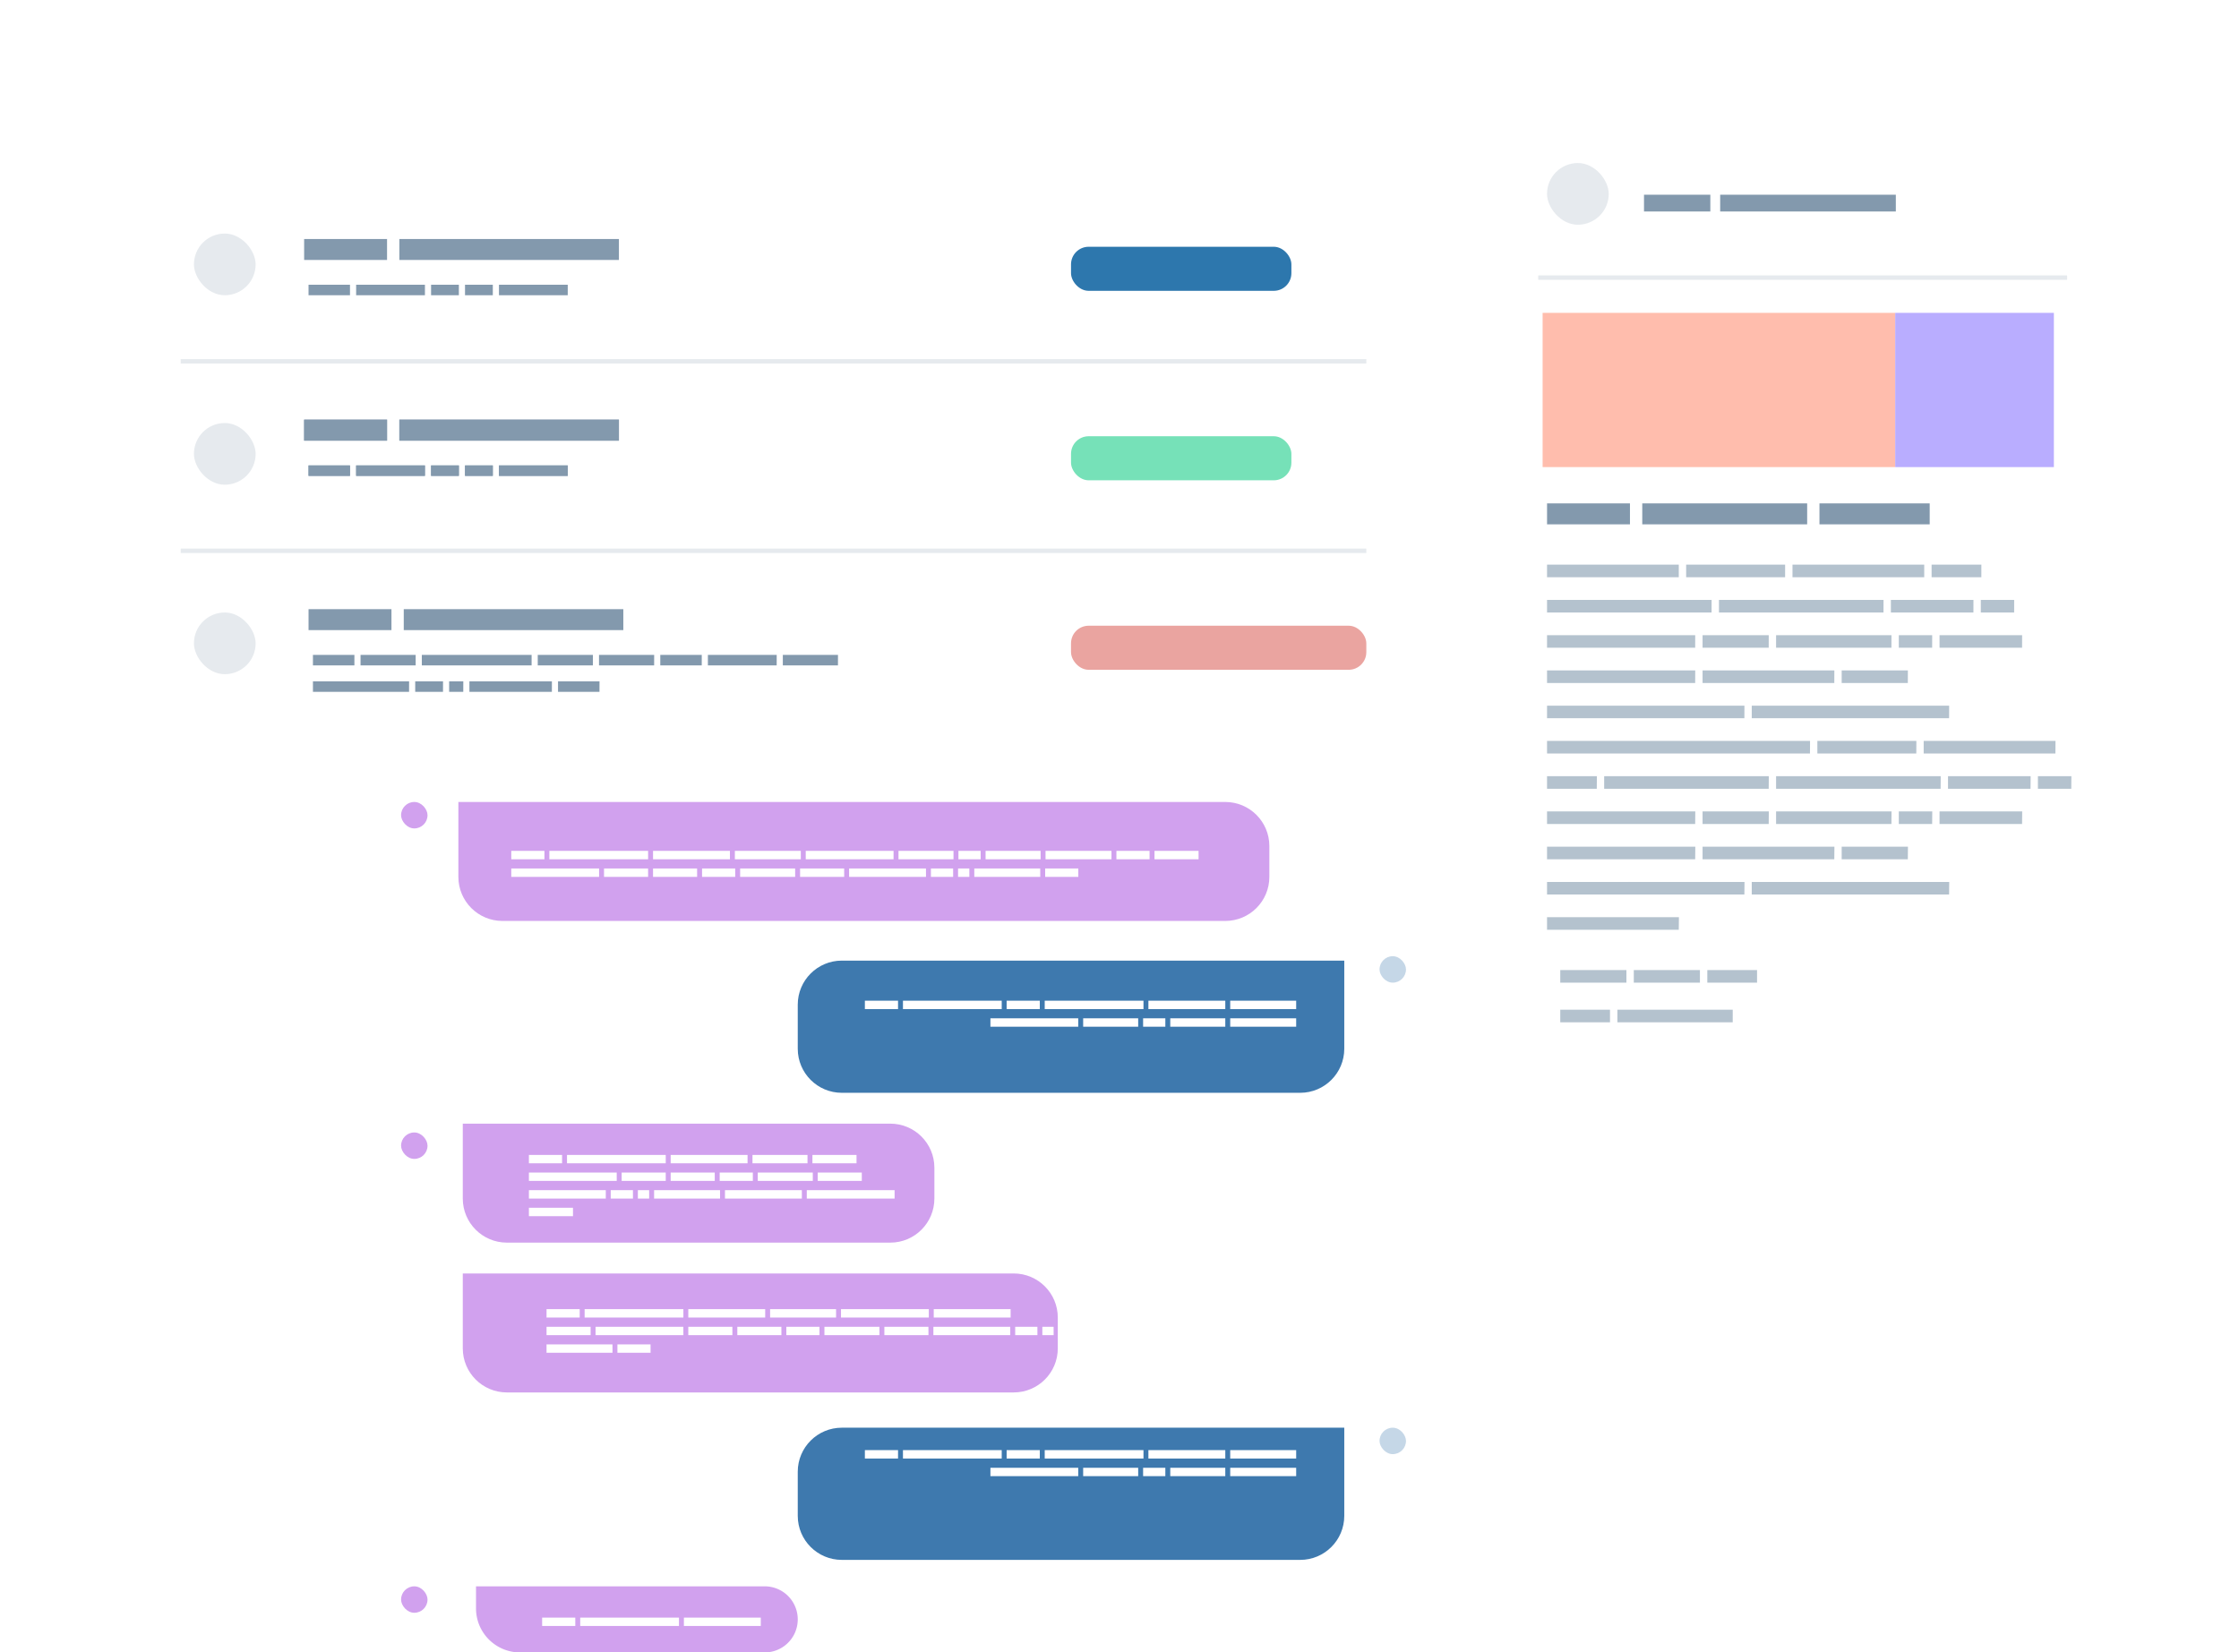 <svg xmlns="http://www.w3.org/2000/svg" width="508" height="375" fill="none"><defs/><g filter="url(#filter0_d)"><rect width="145" height="230" x="339" y="24" fill="#fff" rx="5"/></g><rect width="6" height="6" x="131" y="185" fill="#D1A1EE" rx="3"/><rect width="6" height="6" x="91" y="257" fill="#D1A1EE" rx="3"/><rect width="6" height="6" x="91" y="182" fill="#D1A1EE" rx="3"/><rect width="6" height="6" x="313" y="217" fill="#3E79AE" opacity=".3" rx="3"/><path fill="#D1A1EE" d="M104 182h174c5.523 0 10 4.477 10 10v7c0 5.523-4.477 10-10 10H114c-5.523 0-10-4.477-10-10v-17zM105 289h125c5.523 0 10 4.477 10 10v7c0 5.523-4.477 10-10 10H115c-5.523 0-10-4.477-10-10v-17z"/><path fill="#3E79AE" d="M181 228c0-5.523 4.477-10 10-10h114v20c0 5.523-4.477 10-10 10H191c-5.523 0-10-4.477-10-10v-10z"/><path fill="#FFBDAD" d="M350 71h80v35h-80z"/><path fill="#B9ADFF" d="M430 71h36v35h-36z"/><path fill="#fff" d="M116.002 193.096h2.564V195h-2.564v-1.904zm2.48 0h2.564V195h-2.564v-1.904zm2.481 0h2.564V195h-2.564v-1.904zm3.68 0h2.564V195h-2.564v-1.904zm2.48 0h2.564V195h-2.564v-1.904zm2.481 0h2.564V195h-2.564v-1.904zm2.48 0h2.564V195h-2.564v-1.904zm2.481 0h2.564V195h-2.564v-1.904zm2.48 0h2.564V195h-2.564v-1.904zm2.48 0h2.564V195h-2.564v-1.904zm2.481 0h2.564V195h-2.564v-1.904zm2.48 0h2.564V195h-2.564v-1.904zm3.68 0h2.564V195h-2.564v-1.904zm2.481 0h2.564V195h-2.564v-1.904zm2.48 0h2.564V195h-2.564v-1.904zm2.48 0h2.564V195h-2.564v-1.904zm2.481 0h2.564V195h-2.564v-1.904zm2.48 0h2.564V195h-2.564v-1.904zm2.481 0h2.564V195h-2.564v-1.904zm3.68 0h2.564V195h-2.564v-1.904zm2.48 0h2.564V195h-2.564v-1.904zm2.481 0h2.564V195h-2.564v-1.904zm2.48 0h2.564V195h-2.564v-1.904zm2.48 0h2.564V195h-2.564v-1.904zm2.481 0h2.564V195h-2.564v-1.904zm3.68 0h2.564V195h-2.564v-1.904zm2.48 0h2.564V195h-2.564v-1.904zm2.481 0h2.564V195h-2.564v-1.904zm2.48 0h2.564V195h-2.564v-1.904zm2.48 0h2.564V195h-2.564v-1.904zm2.481 0h2.564V195h-2.564v-1.904zm2.48 0h2.564V195h-2.564v-1.904zm2.481 0h2.564V195h-2.564v-1.904zm3.68 0h2.564V195h-2.564v-1.904zm2.48 0h2.564V195h-2.564v-1.904zm2.481 0h2.564V195h-2.564v-1.904zm2.48 0h2.564V195h-2.564v-1.904zm2.48 0h2.564V195h-2.564v-1.904zm3.68 0h2.564V195h-2.564v-1.904zm2.481 0h2.564V195h-2.564v-1.904zm3.679 0h2.564V195h-2.564v-1.904zm2.481 0h2.564V195h-2.564v-1.904zm2.48 0h2.564V195h-2.564v-1.904zm2.481 0h2.564V195h-2.564v-1.904zm2.48 0h2.564V195h-2.564v-1.904zm3.68 0h2.564V195h-2.564v-1.904zm2.48 0h2.564V195h-2.564v-1.904zm2.481 0h2.564V195h-2.564v-1.904zm2.48 0h2.564V195h-2.564v-1.904zm2.481 0h2.564V195h-2.564v-1.904zm2.48 0h2.564V195h-2.564v-1.904zm3.68 0h2.564V195h-2.564v-1.904zm2.48 0h2.564V195h-2.564v-1.904zm2.481 0h2.564V195h-2.564v-1.904zm3.68 0h2.564V195h-2.564v-1.904zm2.48 0h2.564V195h-2.564v-1.904zm2.48 0h2.564V195H266.9v-1.904zm2.481 0h2.564V195h-2.564v-1.904zm-153.379 4h2.564V199h-2.564v-1.904zm2.48 0h2.564V199h-2.564v-1.904zm2.481 0h2.564V199h-2.564v-1.904zm2.48 0h2.564V199h-2.564v-1.904zm2.481 0h2.564V199h-2.564v-1.904zm2.48 0h2.564V199h-2.564v-1.904zm2.481 0h2.564V199h-2.564v-1.904zm2.48 0h2.564V199h-2.564v-1.904zm3.68 0h2.564V199h-2.564v-1.904zm2.48 0h2.564V199h-2.564v-1.904zm2.481 0h2.564V199h-2.564v-1.904zm2.48 0h2.564V199h-2.564v-1.904zm3.68 0h2.564V199h-2.564v-1.904zm2.481 0h2.564V199h-2.564v-1.904zm2.48 0h2.564V199h-2.564v-1.904zm2.48 0h2.564V199h-2.564v-1.904zm3.68 0h2.564V199h-2.564v-1.904zm2.481 0h2.564V199h-2.564v-1.904zm2.48 0h2.564V199h-2.564v-1.904zm3.68 0h2.564V199h-2.564v-1.904zm2.48 0h2.564V199h-2.564v-1.904zm2.481 0h2.564V199h-2.564v-1.904zm2.48 0h2.564V199h-2.564v-1.904zm2.481 0h2.564V199h-2.564v-1.904zm3.679 0h2.564V199h-2.564v-1.904zm2.481 0h2.564V199h-2.564v-1.904zm2.48 0h2.564V199h-2.564v-1.904zm2.481 0h2.564V199h-2.564v-1.904zm3.679 0h2.564V199h-2.564v-1.904zm2.481 0h2.564V199h-2.564v-1.904zm2.48 0h2.564V199h-2.564v-1.904zm2.481 0h2.564V199h-2.564v-1.904zm2.48 0h2.564V199h-2.564v-1.904zm2.481 0h2.564V199h-2.564v-1.904zm2.48 0h2.564V199h-2.564v-1.904zm3.68 0h2.564V199h-2.564v-1.904zm2.48 0h2.564V199h-2.564v-1.904zm3.68 0h2.564V199h-2.564v-1.904zm3.68 0h2.564V199h-2.564v-1.904zm2.48 0h2.564V199h-2.564v-1.904zm2.481 0h2.564V199h-2.564v-1.904zm2.48 0h2.564V199h-2.564v-1.904zm2.481 0h2.564V199h-2.564v-1.904zm2.48 0h2.564V199h-2.564v-1.904zm3.68 0h2.564V199h-2.564v-1.904zm2.48 0h2.564V199h-2.564v-1.904zm2.481 0h2.564V199h-2.564v-1.904zM124.002 297.096h2.564V299h-2.564v-1.904zm2.48 0h2.564V299h-2.564v-1.904zm2.481 0h2.564V299h-2.564v-1.904zm3.68 0h2.564V299h-2.564v-1.904zm2.48 0h2.564V299h-2.564v-1.904zm2.481 0h2.564V299h-2.564v-1.904zm2.48 0h2.564V299h-2.564v-1.904zm2.481 0h2.564V299h-2.564v-1.904zm2.48 0h2.564V299h-2.564v-1.904zm2.48 0h2.564V299h-2.564v-1.904zm2.481 0h2.564V299h-2.564v-1.904zm2.48 0h2.564V299h-2.564v-1.904zm3.68 0h2.564V299h-2.564v-1.904zm2.481 0h2.564V299h-2.564v-1.904zm2.48 0h2.564V299h-2.564v-1.904zm2.48 0h2.564V299h-2.564v-1.904zm2.481 0h2.564V299h-2.564v-1.904zm2.48 0h2.564V299h-2.564v-1.904zm2.481 0h2.564V299h-2.564v-1.904zm3.68 0h2.564V299h-2.564v-1.904zm2.48 0h2.564V299h-2.564v-1.904zm2.481 0h2.564V299h-2.564v-1.904zm2.48 0h2.564V299h-2.564v-1.904zm2.48 0h2.564V299h-2.564v-1.904zm2.481 0h2.564V299h-2.564v-1.904zm3.68 0h2.564V299h-2.564v-1.904zm2.48 0h2.564V299h-2.564v-1.904zm2.481 0h2.564V299h-2.564v-1.904zm2.48 0h2.564V299h-2.564v-1.904zm2.48 0h2.564V299h-2.564v-1.904zm2.481 0h2.564V299h-2.564v-1.904zm2.48 0h2.564V299h-2.564v-1.904zm2.481 0h2.564V299h-2.564v-1.904zm3.68 0h2.564V299h-2.564v-1.904zm2.48 0h2.564V299h-2.564v-1.904zm2.481 0h2.564V299h-2.564v-1.904zm2.48 0h2.564V299h-2.564v-1.904zm2.48 0h2.564V299h-2.564v-1.904zm2.481 0h2.564V299h-2.564v-1.904zm2.48 0h2.564V299h-2.564v-1.904zm-102.734 4h2.564V303h-2.564v-1.904zm2.48 0h2.564V303h-2.564v-1.904zm2.481 0h2.564V303h-2.564v-1.904zm2.48 0h2.564V303h-2.564v-1.904zm3.68 0h2.564V303h-2.564v-1.904zm2.481 0h2.564V303h-2.564v-1.904zm2.48 0h2.564V303h-2.564v-1.904zm2.481 0h2.564V303h-2.564v-1.904zm2.48 0h2.564V303h-2.564v-1.904zm2.48 0h2.564V303h-2.564v-1.904zm2.481 0h2.564V303h-2.564v-1.904zm2.48 0h2.564V303h-2.564v-1.904zm3.68 0h2.564V303h-2.564v-1.904zm2.481 0h2.564V303h-2.564v-1.904zm2.48 0h2.564V303h-2.564v-1.904zm2.48 0h2.564V303h-2.564v-1.904zm3.68 0h2.564V303h-2.564v-1.904zm2.481 0h2.564V303h-2.564v-1.904zm2.48 0h2.564V303h-2.564v-1.904zm2.481 0h2.564V303h-2.564v-1.904zm3.679 0h2.564V303h-2.564v-1.904zm2.481 0h2.564V303h-2.564v-1.904zm2.48 0h2.564V303h-2.564v-1.904zm3.68 0h2.564V303h-2.564v-1.904zm2.48 0h2.564V303h-2.564v-1.904zm2.481 0h2.564V303h-2.564v-1.904zm2.48 0h2.564V303h-2.564v-1.904zm2.481 0h2.564V303h-2.564v-1.904zm3.679 0h2.564V303h-2.564v-1.904zm2.481 0h2.564V303h-2.564v-1.904zm2.48 0h2.564V303h-2.564v-1.904zm2.481 0h2.564V303h-2.564v-1.904zm3.68 0h2.564V303h-2.564v-1.904zm2.48 0h2.564V303h-2.564v-1.904zm2.48 0h2.564V303h-2.564v-1.904zm2.481 0h2.564V303h-2.564v-1.904zm2.48 0h2.564V303h-2.564v-1.904zm2.481 0h2.564V303h-2.564v-1.904zm2.48 0h2.564V303h-2.564v-1.904zm3.68 0h2.564V303h-2.564v-1.904zm2.481 0h2.564V303h-2.564v-1.904zm3.679 0h2.564V303h-2.564v-1.904zm-112.492 4h2.564V307h-2.564v-1.904zm2.48 0h2.564V307h-2.564v-1.904zm2.481 0h2.564V307h-2.564v-1.904zm2.48 0h2.564V307h-2.564v-1.904zm2.481 0h2.564V307h-2.564v-1.904zm2.48 0h2.564V307h-2.564v-1.904zm3.68 0h2.564V307h-2.564v-1.904zm2.481 0h2.564V307h-2.564v-1.904zm2.48 0h2.564V307h-2.564v-1.904z"/><rect width="6" height="6" x="91" y="360" fill="#D1A1EE" rx="3"/><path fill="#D1A1EE" d="M105 255h97c5.523 0 10 4.477 10 10v7c0 5.523-4.477 10-10 10h-87c-5.523 0-10-4.477-10-10v-17z"/><path fill="#fff" d="M120.002 262.096h2.564V264h-2.564v-1.904zm2.48 0h2.564V264h-2.564v-1.904zm2.481 0h2.564V264h-2.564v-1.904zm3.68 0h2.564V264h-2.564v-1.904zm2.48 0h2.564V264h-2.564v-1.904zm2.481 0h2.564V264h-2.564v-1.904zm2.48 0h2.564V264h-2.564v-1.904zm2.481 0h2.564V264h-2.564v-1.904zm2.48 0h2.564V264h-2.564v-1.904zm2.48 0h2.564V264h-2.564v-1.904zm2.481 0h2.564V264h-2.564v-1.904zm2.48 0h2.564V264h-2.564v-1.904zm3.68 0h2.564V264h-2.564v-1.904zm2.481 0h2.564V264h-2.564v-1.904zm2.48 0h2.564V264h-2.564v-1.904zm2.48 0h2.564V264h-2.564v-1.904zm2.481 0h2.564V264h-2.564v-1.904zm2.48 0h2.564V264h-2.564v-1.904zm2.481 0h2.564V264h-2.564v-1.904zm3.68 0h2.564V264h-2.564v-1.904zm2.48 0h2.564V264h-2.564v-1.904zm2.481 0h2.564V264h-2.564v-1.904zm2.48 0h2.564V264h-2.564v-1.904zm2.48 0h2.564V264h-2.564v-1.904zm3.68 0h2.564V264h-2.564v-1.904zm2.481 0h2.564V264h-2.564v-1.904zm2.48 0h2.564V264h-2.564v-1.904zm2.481 0h2.564V264h-2.564v-1.904zm-71.77 4h2.564V268h-2.564v-1.904zm2.48 0h2.564V268h-2.564v-1.904zm2.481 0h2.564V268h-2.564v-1.904zm2.48 0h2.564V268h-2.564v-1.904zm2.481 0h2.564V268h-2.564v-1.904zm2.48 0h2.564V268h-2.564v-1.904zm2.481 0h2.564V268h-2.564v-1.904zm2.48 0h2.564V268h-2.564v-1.904zm3.68 0h2.564V268h-2.564v-1.904zm2.48 0h2.564V268h-2.564v-1.904zm2.481 0h2.564V268h-2.564v-1.904zm2.48 0h2.564V268h-2.564v-1.904zm3.68 0h2.564V268h-2.564v-1.904zm2.481 0h2.564V268h-2.564v-1.904zm2.48 0h2.564V268h-2.564v-1.904zm2.48 0h2.564V268h-2.564v-1.904zm3.68 0h2.564V268h-2.564v-1.904zm2.481 0h2.564V268h-2.564v-1.904zm2.48 0h2.564V268h-2.564v-1.904zm3.68 0h2.564V268h-2.564v-1.904zm2.48 0h2.564V268h-2.564v-1.904zm2.481 0h2.564V268h-2.564v-1.904zm2.48 0h2.564V268h-2.564v-1.904zm2.481 0h2.564V268h-2.564v-1.904zm3.679 0h2.564V268h-2.564v-1.904zm2.481 0h2.564V268h-2.564v-1.904zm2.48 0h2.564V268h-2.564v-1.904zm2.481 0h2.564V268h-2.564v-1.904zm-72.969 4h2.564V272h-2.564v-1.904zm2.48 0h2.564V272h-2.564v-1.904zm2.481 0h2.564V272h-2.564v-1.904zm2.48 0h2.564V272h-2.564v-1.904zm2.481 0h2.564V272h-2.564v-1.904zm2.48 0h2.564V272h-2.564v-1.904zm2.481 0h2.564V272h-2.564v-1.904zm3.68 0h2.564V272h-2.564v-1.904zm2.48 0h2.564V272h-2.564v-1.904zm3.68 0h2.564V272h-2.564v-1.904zm3.679 0h2.564V272h-2.564v-1.904zm2.481 0h2.564V272h-2.564v-1.904zm2.48 0h2.564V272h-2.564v-1.904zm2.481 0h2.564V272h-2.564v-1.904zm2.48 0h2.564V272h-2.564v-1.904zm2.481 0h2.564V272h-2.564v-1.904zm3.679 0h2.564V272h-2.564v-1.904zm2.481 0h2.564V272h-2.564v-1.904zm2.48 0h2.564V272h-2.564v-1.904zm2.481 0h2.564V272h-2.564v-1.904zm2.48 0h2.564V272h-2.564v-1.904zm2.481 0h2.564V272h-2.564v-1.904zm2.48 0h2.564V272h-2.564v-1.904zm3.68 0h2.564V272h-2.564v-1.904zm2.48 0h2.564V272h-2.564v-1.904zm2.481 0h2.564V272h-2.564v-1.904zm2.48 0h2.564V272h-2.564v-1.904zm2.481 0h2.564V272h-2.564v-1.904zm2.48 0h2.564V272h-2.564v-1.904zm2.481 0h2.564V272h-2.564v-1.904zm2.48 0h2.564V272h-2.564v-1.904zm-80.41 4h2.564V276h-2.564v-1.904zm2.48 0h2.564V276h-2.564v-1.904zm2.481 0h2.564V276h-2.564v-1.904zm2.48 0h2.564V276h-2.564v-1.904z"/><path fill="#D1A1EE" d="M108 360h65.5a7.5 7.5 0 010 15H118c-5.523 0-10-4.477-10-10v-5z"/><path fill="#fff" d="M123.002 367.096h2.564V369h-2.564v-1.904zm2.48 0h2.564V369h-2.564v-1.904zm2.481 0h2.564V369h-2.564v-1.904zm3.68 0h2.564V369h-2.564v-1.904zm2.48 0h2.564V369h-2.564v-1.904zm2.481 0h2.564V369h-2.564v-1.904zm2.48 0h2.564V369h-2.564v-1.904zm2.481 0h2.564V369h-2.564v-1.904zm2.48 0h2.564V369h-2.564v-1.904zm2.48 0h2.564V369h-2.564v-1.904zm2.481 0h2.564V369h-2.564v-1.904zm2.48 0h2.564V369h-2.564v-1.904zm3.68 0h2.564V369h-2.564v-1.904zm2.481 0h2.564V369h-2.564v-1.904zm2.48 0h2.564V369h-2.564v-1.904zm2.48 0h2.564V369h-2.564v-1.904zm2.481 0h2.564V369h-2.564v-1.904zm2.48 0h2.564V369h-2.564v-1.904zm2.481 0h2.564V369h-2.564v-1.904zM196.229 227.096h2.564V229h-2.564v-1.904zm2.48 0h2.564V229h-2.564v-1.904zm2.481 0h2.564V229h-2.564v-1.904zm3.679 0h2.564V229h-2.564v-1.904zm2.481 0h2.564V229h-2.564v-1.904zm2.48 0h2.564V229h-2.564v-1.904zm2.481 0h2.564V229h-2.564v-1.904zm2.48 0h2.564V229h-2.564v-1.904zm2.481 0h2.564V229h-2.564v-1.904zm2.48 0h2.564V229h-2.564v-1.904zm2.48 0h2.564V229h-2.564v-1.904zm2.481 0h2.564V229h-2.564v-1.904zm3.68 0h2.564V229h-2.564v-1.904zm2.48 0h2.564V229h-2.564v-1.904zm2.481 0h2.564V229h-2.564v-1.904zm3.679 0h2.564V229h-2.564v-1.904zm2.481 0h2.564V229h-2.564v-1.904zm2.48 0h2.564V229h-2.564v-1.904zm2.481 0h2.564V229h-2.564v-1.904zm2.48 0h2.564V229h-2.564v-1.904zm2.481 0H252V229h-2.564v-1.904zm2.48 0h2.564V229h-2.564v-1.904zm2.481 0h2.564V229h-2.564v-1.904zm2.48 0h2.564V229h-2.564v-1.904zm3.68 0h2.564V229h-2.564v-1.904zm2.48 0h2.564V229h-2.564v-1.904zm2.481 0h2.564V229h-2.564v-1.904zm2.48 0h2.564V229h-2.564v-1.904zm2.481 0h2.564V229h-2.564v-1.904zm2.48 0h2.564V229h-2.564v-1.904zm2.481 0h2.564V229h-2.564v-1.904zm3.679 0h2.564V229h-2.564v-1.904zm2.481 0h2.564V229H281.6v-1.904zm2.48 0h2.564V229h-2.564v-1.904zm2.481 0h2.564V229h-2.564v-1.904zm2.48 0h2.564V229h-2.564v-1.904zm2.481 0h2.564V229h-2.564v-1.904zm-66.809 4h2.564V233h-2.564v-1.904zm2.48 0h2.564V233h-2.564v-1.904zm2.481 0h2.564V233h-2.564v-1.904zm2.48 0h2.564V233h-2.564v-1.904zm2.481 0h2.564V233h-2.564v-1.904zm2.48 0h2.564V233h-2.564v-1.904zm2.481 0h2.564V233h-2.564v-1.904zm2.48 0h2.564V233h-2.564v-1.904zm3.68 0h2.564V233h-2.564v-1.904zm2.48 0h2.564V233h-2.564v-1.904zm2.481 0h2.564V233h-2.564v-1.904zm2.48 0h2.564V233h-2.564v-1.904zm2.481 0h2.564V233h-2.564v-1.904zm3.679 0h2.564V233h-2.564v-1.904zm2.481 0h2.564V233h-2.564v-1.904zm3.68 0h2.564V233h-2.564v-1.904zm2.48 0h2.564V233h-2.564v-1.904zm2.481 0h2.564V233h-2.564v-1.904zm2.48 0h2.564V233h-2.564v-1.904zm2.481 0h2.564V233h-2.564v-1.904zm3.679 0h2.564V233h-2.564v-1.904zm2.481 0h2.564V233H281.6v-1.904zm2.48 0h2.564V233h-2.564v-1.904zm2.481 0h2.564V233h-2.564v-1.904zm2.48 0h2.564V233h-2.564v-1.904zm2.481 0h2.564V233h-2.564v-1.904z"/><rect width="6" height="6" x="313" y="324" fill="#3E79AE" opacity=".3" rx="3"/><path fill="#3E79AE" d="M181 334c0-5.523 4.477-10 10-10h114v20c0 5.523-4.477 10-10 10H191c-5.523 0-10-4.477-10-10v-10z"/><path fill="#fff" d="M196.229 329.096h2.564V331h-2.564v-1.904zm2.48 0h2.564V331h-2.564v-1.904zm2.481 0h2.564V331h-2.564v-1.904zm3.679 0h2.564V331h-2.564v-1.904zm2.481 0h2.564V331h-2.564v-1.904zm2.48 0h2.564V331h-2.564v-1.904zm2.481 0h2.564V331h-2.564v-1.904zm2.48 0h2.564V331h-2.564v-1.904zm2.481 0h2.564V331h-2.564v-1.904zm2.48 0h2.564V331h-2.564v-1.904zm2.48 0h2.564V331h-2.564v-1.904zm2.481 0h2.564V331h-2.564v-1.904zm3.68 0h2.564V331h-2.564v-1.904zm2.48 0h2.564V331h-2.564v-1.904zm2.481 0h2.564V331h-2.564v-1.904zm3.679 0h2.564V331h-2.564v-1.904zm2.481 0h2.564V331h-2.564v-1.904zm2.48 0h2.564V331h-2.564v-1.904zm2.481 0h2.564V331h-2.564v-1.904zm2.48 0h2.564V331h-2.564v-1.904zm2.481 0H252V331h-2.564v-1.904zm2.48 0h2.564V331h-2.564v-1.904zm2.481 0h2.564V331h-2.564v-1.904zm2.48 0h2.564V331h-2.564v-1.904zm3.68 0h2.564V331h-2.564v-1.904zm2.48 0h2.564V331h-2.564v-1.904zm2.481 0h2.564V331h-2.564v-1.904zm2.48 0h2.564V331h-2.564v-1.904zm2.481 0h2.564V331h-2.564v-1.904zm2.48 0h2.564V331h-2.564v-1.904zm2.481 0h2.564V331h-2.564v-1.904zm3.679 0h2.564V331h-2.564v-1.904zm2.481 0h2.564V331H281.6v-1.904zm2.48 0h2.564V331h-2.564v-1.904zm2.481 0h2.564V331h-2.564v-1.904zm2.48 0h2.564V331h-2.564v-1.904zm2.481 0h2.564V331h-2.564v-1.904zm-66.809 4h2.564V335h-2.564v-1.904zm2.48 0h2.564V335h-2.564v-1.904zm2.481 0h2.564V335h-2.564v-1.904zm2.48 0h2.564V335h-2.564v-1.904zm2.481 0h2.564V335h-2.564v-1.904zm2.48 0h2.564V335h-2.564v-1.904zm2.481 0h2.564V335h-2.564v-1.904zm2.48 0h2.564V335h-2.564v-1.904zm3.68 0h2.564V335h-2.564v-1.904zm2.48 0h2.564V335h-2.564v-1.904zm2.481 0h2.564V335h-2.564v-1.904zm2.48 0h2.564V335h-2.564v-1.904zm2.481 0h2.564V335h-2.564v-1.904zm3.679 0h2.564V335h-2.564v-1.904zm2.481 0h2.564V335h-2.564v-1.904zm3.68 0h2.564V335h-2.564v-1.904zm2.48 0h2.564V335h-2.564v-1.904zm2.481 0h2.564V335h-2.564v-1.904zm2.48 0h2.564V335h-2.564v-1.904zm2.481 0h2.564V335h-2.564v-1.904zm3.679 0h2.564V335h-2.564v-1.904zm2.481 0h2.564V335H281.6v-1.904zm2.48 0h2.564V335h-2.564v-1.904zm2.481 0h2.564V335h-2.564v-1.904zm2.48 0h2.564V335h-2.564v-1.904zm2.481 0h2.564V335h-2.564v-1.904z"/><g filter="url(#filter1_d)"><rect width="301" height="130" x="25" y="38" fill="#fff" rx="10"/></g><rect width="14" height="14" x="44" y="53" fill="#8399AD" opacity=".2" rx="7"/><rect width="14" height="14" x="44" y="96" fill="#8399AD" opacity=".2" rx="7"/><path stroke="#8399AD" d="M310 82H41M469 63H349" opacity=".2"/><rect width="14" height="14" x="44" y="139" fill="#8399AD" opacity=".2" rx="7"/><path stroke="#8399AD" d="M310 125H41" opacity=".2"/><path fill="#8399AD" d="M69.005 54.24h6.41V59h-6.41v-4.76zm6.201 0h6.41V59h-6.41v-4.76zm6.201 0h6.41V59h-6.41v-4.76zm9.2 0h6.41V59h-6.41v-4.76zm6.2 0h6.411V59h-6.41v-4.76zm6.202 0h6.41V59h-6.41v-4.76zm6.201 0h6.41V59h-6.41v-4.76zm6.201 0h6.41V59h-6.41v-4.76zm6.201 0h6.41V59h-6.41v-4.76zm6.202 0h6.41V59h-6.41v-4.76zm6.201 0h6.41V59h-6.41v-4.76zM70.002 64.62h3.206V67h-3.206v-2.38zm3.101 0h3.205V67h-3.205v-2.38zm3.1 0h3.206V67h-3.205v-2.38zm4.6 0h3.205V67h-3.205v-2.38zm3.1 0h3.206V67h-3.205v-2.38zm3.101 0h3.206V67h-3.206v-2.38zm3.101 0h3.205V67h-3.205v-2.38zm3.1 0h3.206V67h-3.205v-2.38zm4.6 0h3.205V67h-3.205v-2.38zm3.101 0h3.205V67h-3.205v-2.38zm4.599 0h3.205V67h-3.205v-2.38zm3.101 0h3.205V67h-3.205v-2.38zm4.6 0h3.205V67h-3.205v-2.38zm3.1 0h3.205V67h-3.205v-2.38zm3.101 0h3.205V67h-3.205v-2.38zm3.1 0h3.205V67h-3.205v-2.38zm3.101 0h3.205V67h-3.205v-2.38zM69.005 95.24h6.41V100h-6.41v-4.76zm6.201 0h6.41V100h-6.41v-4.76zm6.201 0h6.41V100h-6.41v-4.76zm9.2 0h6.41V100h-6.41v-4.76zm6.2 0h6.411V100h-6.41v-4.76zm6.202 0h6.41V100h-6.41v-4.76zm6.201 0h6.41V100h-6.41v-4.76zm6.201 0h6.41V100h-6.41v-4.76zm6.201 0h6.41V100h-6.41v-4.76zm6.202 0h6.41V100h-6.41v-4.76zm6.201 0h6.41V100h-6.41v-4.76zM70.002 105.62h3.206V108h-3.206v-2.38zm3.101 0h3.205V108h-3.205v-2.38zm3.1 0h3.206V108h-3.205v-2.38zm4.6 0h3.205V108h-3.205v-2.38zm3.1 0h3.206V108h-3.205v-2.38zm3.101 0h3.206V108h-3.206v-2.38zm3.101 0h3.205V108h-3.205v-2.38zm3.1 0h3.206V108h-3.205v-2.38zm4.6 0h3.205V108h-3.205v-2.38zm3.101 0h3.205V108h-3.205v-2.38zm4.599 0h3.205V108h-3.205v-2.38zm3.101 0h3.205V108h-3.205v-2.38zm4.6 0h3.205V108h-3.205v-2.38zm3.1 0h3.205V108h-3.205v-2.38zm3.101 0h3.205V108h-3.205v-2.38zm3.1 0h3.205V108h-3.205v-2.38zm3.101 0h3.205V108h-3.205v-2.38z"/><path fill="#8399AD" d="M69.005 95.24h6.41V100h-6.41v-4.76zm6.201 0h6.41V100h-6.41v-4.76zm6.201 0h6.41V100h-6.41v-4.76zm9.2 0h6.41V100h-6.41v-4.76zm6.2 0h6.411V100h-6.41v-4.76zm6.202 0h6.41V100h-6.41v-4.76zm6.201 0h6.41V100h-6.41v-4.76zm6.201 0h6.41V100h-6.41v-4.76zm6.201 0h6.41V100h-6.41v-4.76zm6.202 0h6.41V100h-6.41v-4.76zm6.201 0h6.41V100h-6.41v-4.76zM70.002 105.62h3.206V108h-3.206v-2.38zm3.101 0h3.205V108h-3.205v-2.38zm3.1 0h3.206V108h-3.205v-2.38zm4.6 0h3.205V108h-3.205v-2.38zm3.1 0h3.206V108h-3.205v-2.38zm3.101 0h3.206V108h-3.206v-2.38zm3.101 0h3.205V108h-3.205v-2.38zm3.1 0h3.206V108h-3.205v-2.38zm4.6 0h3.205V108h-3.205v-2.38zm3.101 0h3.205V108h-3.205v-2.38zm4.599 0h3.205V108h-3.205v-2.38zm3.101 0h3.205V108h-3.205v-2.38zm4.6 0h3.205V108h-3.205v-2.38zm3.1 0h3.205V108h-3.205v-2.38zm3.101 0h3.205V108h-3.205v-2.38zm3.1 0h3.205V108h-3.205v-2.38zm3.101 0h3.205V108h-3.205v-2.38z"/><rect width="14" height="14" x="351" y="37" fill="#8399AD" opacity=".2" rx="7"/><path fill="#8399AD" d="M373.004 44.192h5.128V48h-5.128v-3.808zm4.961 0h5.128V48h-5.128v-3.808zm4.961 0h5.128V48h-5.128v-3.808zm7.359 0h5.128V48h-5.128v-3.808zm4.961 0h5.128V48h-5.128v-3.808zm4.961 0h5.128V48h-5.128v-3.808zm4.961 0h5.128V48h-5.128v-3.808zm4.961 0h5.128V48h-5.128v-3.808zm4.961 0h5.128V48h-5.128v-3.808zm4.961 0h5.128V48h-5.128v-3.808zm4.961 0h5.128V48h-5.128v-3.808zM351.005 114.24h6.41V119h-6.41v-4.76zm6.201 0h6.41V119h-6.41v-4.76zm6.201 0h6.41V119h-6.41v-4.76zm9.2 0h6.41V119h-6.41v-4.76zm6.201 0h6.41V119h-6.41v-4.76zm6.201 0h6.41V119h-6.41v-4.76zm6.201 0h6.41V119h-6.41v-4.76zm6.201 0h6.41V119h-6.41v-4.76zm6.201 0h6.41V119h-6.41v-4.76zm9.2 0h6.41V119h-6.41v-4.76zm6.201 0h6.41V119h-6.41v-4.76zm6.201 0h6.41V119h-6.41v-4.76zm6.201 0h6.41V119h-6.41v-4.76z"/><path fill="#8399AD" d="M351.003 128.144h3.846V131h-3.846v-2.856zm3.721 0h3.846V131h-3.846v-2.856zm3.72 0h3.846V131h-3.846v-2.856zm3.721 0h3.846V131h-3.846v-2.856zm3.721 0h3.846V131h-3.846v-2.856zm3.721 0h3.846V131h-3.846v-2.856zm3.72 0h3.846V131h-3.846v-2.856zm3.721 0h3.846V131h-3.846v-2.856zm5.519 0h3.846V131h-3.846v-2.856zm3.721 0h3.846V131h-3.846v-2.856zm3.721 0h3.846V131h-3.846v-2.856zm3.721 0h3.846V131h-3.846v-2.856zm3.72 0h3.846V131h-3.846v-2.856zm3.721 0h3.846V131h-3.846v-2.856zm5.52 0h3.846V131h-3.846v-2.856zm3.72 0h3.846V131h-3.846v-2.856zm3.721 0h3.846V131h-3.846v-2.856zm3.721 0h3.846V131h-3.846v-2.856zm3.72 0h3.846V131h-3.846v-2.856zm3.721 0h3.846V131h-3.846v-2.856zm3.721 0h3.846V131h-3.846v-2.856zm3.72 0h3.846V131h-3.846v-2.856zm5.52 0h3.846V131h-3.846v-2.856zm3.721 0h3.846V131h-3.846v-2.856zm3.72 0h3.846V131h-3.846v-2.856zm-94.693 8h3.846V139h-3.846v-2.856zm3.721 0h3.846V139h-3.846v-2.856zm3.72 0h3.846V139h-3.846v-2.856zm3.721 0h3.846V139h-3.846v-2.856zm3.721 0h3.846V139h-3.846v-2.856zm3.721 0h3.846V139h-3.846v-2.856zm3.72 0h3.846V139h-3.846v-2.856zm3.721 0h3.846V139h-3.846v-2.856zm3.721 0h3.846V139h-3.846v-2.856zm3.72 0h3.846V139h-3.846v-2.856zm5.52 0h3.846V139h-3.846v-2.856zm3.721 0h3.846V139h-3.846v-2.856zm3.72 0h3.846V139h-3.846v-2.856zm3.721 0h3.846V139h-3.846v-2.856zm3.721 0h3.846V139h-3.846v-2.856zm3.72 0h3.846V139h-3.846v-2.856zm3.721 0h3.846V139h-3.846v-2.856zm3.721 0h3.846V139h-3.846v-2.856zm3.72 0h3.846V139h-3.846v-2.856zm3.721 0h3.846V139h-3.846v-2.856zm5.52 0h3.846V139h-3.846v-2.856zm3.72 0h3.846V139h-3.846v-2.856zm3.721 0h3.846V139h-3.846v-2.856zm3.721 0h3.846V139h-3.846v-2.856zm3.721 0h3.846V139h-3.846v-2.856zm5.519 0h3.846V139h-3.846v-2.856zm3.721 0h3.846V139h-3.846v-2.856zm-102.135 8h3.846V147h-3.846v-2.856zm3.721 0h3.846V147h-3.846v-2.856zm3.72 0h3.846V147h-3.846v-2.856zm3.721 0h3.846V147h-3.846v-2.856zm3.721 0h3.846V147h-3.846v-2.856zm3.721 0h3.846V147h-3.846v-2.856zm3.72 0h3.846V147h-3.846v-2.856zm3.721 0h3.846V147h-3.846v-2.856zm3.721 0h3.846V147h-3.846v-2.856zm5.519 0h3.846V147h-3.846v-2.856zm3.721 0h3.846V147h-3.846v-2.856zm3.721 0h3.846V147h-3.846v-2.856zm3.72 0h3.846V147h-3.846v-2.856zm5.52 0h3.846V147h-3.846v-2.856zm3.721 0h3.846V147h-3.846v-2.856zm3.72 0h3.846V147h-3.846v-2.856zm3.721 0h3.846V147h-3.846v-2.856zm3.721 0h3.846V147h-3.846v-2.856zm3.72 0h3.846V147h-3.846v-2.856zm3.721 0h3.846V147h-3.846v-2.856zm5.52 0h3.846V147h-3.846v-2.856zm3.72 0h3.846V147h-3.846v-2.856zm5.52 0h3.846V147h-3.846v-2.856zm3.72 0h3.846V147h-3.846v-2.856zm3.721 0h3.846V147h-3.846v-2.856zm3.721 0h3.846V147h-3.846v-2.856zm3.721 0h3.846V147h-3.846v-2.856zm-103.934 8h3.846V155h-3.846v-2.856zm3.721 0h3.846V155h-3.846v-2.856zm3.72 0h3.846V155h-3.846v-2.856zm3.721 0h3.846V155h-3.846v-2.856zm3.721 0h3.846V155h-3.846v-2.856zm3.721 0h3.846V155h-3.846v-2.856zm3.72 0h3.846V155h-3.846v-2.856zm3.721 0h3.846V155h-3.846v-2.856zm3.721 0h3.846V155h-3.846v-2.856zm5.519 0h3.846V155h-3.846v-2.856zm3.721 0h3.846V155h-3.846v-2.856zm3.721 0h3.846V155h-3.846v-2.856zm3.72 0h3.846V155h-3.846v-2.856zm3.721 0h3.846V155h-3.846v-2.856zm3.721 0h3.846V155h-3.846v-2.856zm3.72 0h3.846V155h-3.846v-2.856zm3.721 0h3.846V155h-3.846v-2.856zm5.52 0h3.846V155h-3.846v-2.856zm3.72 0h3.846V155h-3.846v-2.856zm3.721 0h3.846V155h-3.846v-2.856zm3.721 0h3.846V155h-3.846v-2.856zm-78.012 8h3.846V163h-3.846v-2.856zm3.721 0h3.846V163h-3.846v-2.856zm3.72 0h3.846V163h-3.846v-2.856zm3.721 0h3.846V163h-3.846v-2.856zm3.721 0h3.846V163h-3.846v-2.856zm3.721 0h3.846V163h-3.846v-2.856zm3.72 0h3.846V163h-3.846v-2.856zm3.721 0h3.846V163h-3.846v-2.856zm3.721 0h3.846V163h-3.846v-2.856zm3.72 0h3.846V163h-3.846v-2.856zm3.721 0h3.846V163h-3.846v-2.856zm3.721 0h3.846V163h-3.846v-2.856zm5.519 0h3.846V163h-3.846v-2.856zm3.721 0h3.846V163h-3.846v-2.856zm3.721 0h3.846V163h-3.846v-2.856zm3.72 0h3.846V163h-3.846v-2.856zm3.721 0h3.846V163h-3.846v-2.856zm3.721 0h3.846V163h-3.846v-2.856zm3.72 0h3.846V163h-3.846v-2.856zm3.721 0h3.846V163h-3.846v-2.856zm3.721 0h3.846V163h-3.846v-2.856zm3.721 0h3.846V163h-3.846v-2.856zm3.72 0h3.846V163h-3.846v-2.856zm3.721 0h3.846V163h-3.846v-2.856zm-87.375 8h3.846V171h-3.846v-2.856zm3.721 0h3.846V171h-3.846v-2.856zm3.72 0h3.846V171h-3.846v-2.856zm3.721 0h3.846V171h-3.846v-2.856zm3.721 0h3.846V171h-3.846v-2.856zm3.721 0h3.846V171h-3.846v-2.856zm3.72 0h3.846V171h-3.846v-2.856zm3.721 0h3.846V171h-3.846v-2.856zm3.721 0h3.846V171h-3.846v-2.856zm3.72 0h3.846V171h-3.846v-2.856zm3.721 0h3.846V171h-3.846v-2.856zm3.721 0h3.846V171h-3.846v-2.856zm3.72 0h3.846V171h-3.846v-2.856zm3.721 0h3.846V171h-3.846v-2.856zm3.721 0h3.846V171h-3.846v-2.856zm3.721 0h3.846V171h-3.846v-2.856zm5.519 0h3.846V171h-3.846v-2.856zm3.721 0h3.846V171h-3.846v-2.856zm3.72 0h3.846V171h-3.846v-2.856zm3.721 0h3.846V171h-3.846v-2.856zm3.721 0h3.846V171h-3.846v-2.856zm3.721 0h3.846V171h-3.846v-2.856zm5.519 0h3.846V171h-3.846v-2.856zm3.721 0h3.846V171h-3.846v-2.856zm3.721 0h3.846V171h-3.846v-2.856zm3.72 0h3.846V171h-3.846v-2.856zm3.721 0h3.846V171h-3.846v-2.856zm3.721 0h3.846V171h-3.846v-2.856zm3.72 0h3.846V171h-3.846v-2.856zm3.721 0h3.846V171h-3.846v-2.856zm-111.498 8h3.846V179h-3.846v-2.856zm3.721 0h3.846V179h-3.846v-2.856zm3.72 0h3.846V179h-3.846v-2.856zm5.52 0h3.846V179h-3.846v-2.856zm3.721 0h3.846V179h-3.846v-2.856zm3.72 0h3.846V179h-3.846v-2.856zm3.721 0h3.846V179h-3.846v-2.856zm3.721 0h3.846V179h-3.846v-2.856zm3.72 0h3.846V179h-3.846v-2.856zm3.721 0h3.846V179h-3.846v-2.856zm3.721 0h3.846V179h-3.846v-2.856zm3.721 0h3.846V179h-3.846v-2.856zm3.72 0h3.846V179h-3.846v-2.856zm5.52 0h3.846V179h-3.846v-2.856zm3.721 0h3.846V179h-3.846v-2.856zm3.72 0h3.846V179h-3.846v-2.856zm3.721 0h3.846V179h-3.846v-2.856zm3.721 0h3.846V179h-3.846v-2.856zm3.72 0h3.846V179h-3.846v-2.856zm3.721 0h3.846V179h-3.846v-2.856zm3.721 0h3.846V179h-3.846v-2.856zm3.72 0h3.846V179h-3.846v-2.856zm3.721 0h3.846V179h-3.846v-2.856zm5.52 0h3.846V179h-3.846v-2.856zm3.72 0h3.846V179h-3.846v-2.856zm3.721 0h3.846V179h-3.846v-2.856zm3.721 0h3.846V179h-3.846v-2.856zm3.72 0h3.846V179h-3.846v-2.856zm5.52 0h3.846V179h-3.846v-2.856zm3.721 0h3.846V179h-3.846v-2.856zm-115.096 8h3.846V187h-3.846v-2.856zm3.721 0h3.846V187h-3.846v-2.856zm3.72 0h3.846V187h-3.846v-2.856zm3.721 0h3.846V187h-3.846v-2.856zm3.721 0h3.846V187h-3.846v-2.856zm3.721 0h3.846V187h-3.846v-2.856zm3.72 0h3.846V187h-3.846v-2.856zm3.721 0h3.846V187h-3.846v-2.856zm3.721 0h3.846V187h-3.846v-2.856zm5.519 0h3.846V187h-3.846v-2.856zm3.721 0h3.846V187h-3.846v-2.856zm3.721 0h3.846V187h-3.846v-2.856zm3.72 0h3.846V187h-3.846v-2.856zm5.52 0h3.846V187h-3.846v-2.856zm3.721 0h3.846V187h-3.846v-2.856zm3.72 0h3.846V187h-3.846v-2.856zm3.721 0h3.846V187h-3.846v-2.856zm3.721 0h3.846V187h-3.846v-2.856zm3.72 0h3.846V187h-3.846v-2.856zm3.721 0h3.846V187h-3.846v-2.856zm5.52 0h3.846V187h-3.846v-2.856zm3.72 0h3.846V187h-3.846v-2.856zm5.52 0h3.846V187h-3.846v-2.856zm3.72 0h3.846V187h-3.846v-2.856zm3.721 0h3.846V187h-3.846v-2.856zm3.721 0h3.846V187h-3.846v-2.856zm3.721 0h3.846V187h-3.846v-2.856zm-103.934 8h3.846V195h-3.846v-2.856zm3.721 0h3.846V195h-3.846v-2.856zm3.72 0h3.846V195h-3.846v-2.856zm3.721 0h3.846V195h-3.846v-2.856zm3.721 0h3.846V195h-3.846v-2.856zm3.721 0h3.846V195h-3.846v-2.856zm3.72 0h3.846V195h-3.846v-2.856zm3.721 0h3.846V195h-3.846v-2.856zm3.721 0h3.846V195h-3.846v-2.856zm5.519 0h3.846V195h-3.846v-2.856zm3.721 0h3.846V195h-3.846v-2.856zm3.721 0h3.846V195h-3.846v-2.856zm3.72 0h3.846V195h-3.846v-2.856zm3.721 0h3.846V195h-3.846v-2.856zm3.721 0h3.846V195h-3.846v-2.856zm3.72 0h3.846V195h-3.846v-2.856zm3.721 0h3.846V195h-3.846v-2.856zm5.52 0h3.846V195h-3.846v-2.856zm3.72 0h3.846V195h-3.846v-2.856zm3.721 0h3.846V195h-3.846v-2.856zm3.721 0h3.846V195h-3.846v-2.856zm-78.012 8h3.846V203h-3.846v-2.856zm3.721 0h3.846V203h-3.846v-2.856zm3.72 0h3.846V203h-3.846v-2.856zm3.721 0h3.846V203h-3.846v-2.856zm3.721 0h3.846V203h-3.846v-2.856zm3.721 0h3.846V203h-3.846v-2.856zm3.72 0h3.846V203h-3.846v-2.856zm3.721 0h3.846V203h-3.846v-2.856zm3.721 0h3.846V203h-3.846v-2.856zm3.72 0h3.846V203h-3.846v-2.856zm3.721 0h3.846V203h-3.846v-2.856zm3.721 0h3.846V203h-3.846v-2.856zm5.519 0h3.846V203h-3.846v-2.856zm3.721 0h3.846V203h-3.846v-2.856zm3.721 0h3.846V203h-3.846v-2.856zm3.72 0h3.846V203h-3.846v-2.856zm3.721 0h3.846V203h-3.846v-2.856zm3.721 0h3.846V203h-3.846v-2.856zm3.72 0h3.846V203h-3.846v-2.856zm3.721 0h3.846V203h-3.846v-2.856zm3.721 0h3.846V203h-3.846v-2.856zm3.721 0h3.846V203h-3.846v-2.856zm3.72 0h3.846V203h-3.846v-2.856zm3.721 0h3.846V203h-3.846v-2.856zm-87.375 8h3.846V211h-3.846v-2.856zm3.721 0h3.846V211h-3.846v-2.856zm3.72 0h3.846V211h-3.846v-2.856zm3.721 0h3.846V211h-3.846v-2.856zm3.721 0h3.846V211h-3.846v-2.856zm3.721 0h3.846V211h-3.846v-2.856zm3.72 0h3.846V211h-3.846v-2.856zm3.721 0h3.846V211h-3.846v-2.856zM354.003 220.144h3.846V223h-3.846v-2.856zm3.721 0h3.846V223h-3.846v-2.856zm3.72 0h3.846V223h-3.846v-2.856zm3.721 0h3.846V223h-3.846v-2.856zm5.52 0h3.846V223h-3.846v-2.856zm3.72 0h3.846V223h-3.846v-2.856zm3.721 0h3.846V223h-3.846v-2.856zm3.721 0h3.846V223h-3.846v-2.856zm5.519 0h3.846V223h-3.846v-2.856zm3.721 0h3.846V223h-3.846v-2.856zm3.721 0h3.846V223h-3.846v-2.856zm-40.805 9h3.846V232h-3.846v-2.856zm3.721 0h3.846V232h-3.846v-2.856zm3.72 0h3.846V232h-3.846v-2.856zm5.52 0h3.846V232h-3.846v-2.856zm3.721 0h3.846V232h-3.846v-2.856zm3.72 0h3.846V232h-3.846v-2.856zm3.721 0h3.846V232h-3.846v-2.856zm3.721 0h3.846V232h-3.846v-2.856zm3.72 0h3.846V232h-3.846v-2.856zm3.721 0h3.846V232h-3.846v-2.856z" opacity=".6"/><path fill="#8399AD" d="M70.005 138.24h6.41V143h-6.41v-4.76zm6.201 0h6.41V143h-6.41v-4.76zm6.201 0h6.41V143h-6.41v-4.76zm9.2 0h6.41V143h-6.41v-4.76zm6.2 0h6.411V143h-6.41v-4.76zm6.202 0h6.41V143h-6.41v-4.76zm6.201 0h6.41V143h-6.41v-4.76zm6.201 0h6.41V143h-6.41v-4.76zm6.201 0h6.41V143h-6.41v-4.76zm6.202 0h6.41V143h-6.41v-4.76zm6.201 0h6.41V143h-6.41v-4.76zM71.002 148.62h3.206V151h-3.206v-2.38zm3.101 0h3.205V151h-3.205v-2.38zm3.1 0h3.206V151h-3.205v-2.38zm4.6 0h3.205V151h-3.205v-2.38zm3.1 0h3.206V151h-3.205v-2.38zm3.101 0h3.206V151h-3.206v-2.38zm3.101 0h3.205V151h-3.205v-2.38zm4.6 0h3.205V151h-3.205v-2.38zm3.1 0h3.205V151h-3.205v-2.38zm3.101 0h3.205V151h-3.205v-2.38zm3.1 0h3.205V151h-3.205v-2.38zm3.101 0h3.205V151h-3.205v-2.38zm3.101 0h3.205V151h-3.205v-2.38zm3.1 0h3.205V151h-3.205v-2.38zm3.101 0h3.205V151h-3.205v-2.38zm4.599 0h3.205V151h-3.205v-2.38zm3.101 0h3.205V151h-3.205v-2.38zm3.101 0h3.205V151h-3.205v-2.38zm3.1 0h3.205V151h-3.205v-2.38zm4.6 0h3.205V151h-3.205v-2.38zm3.1 0h3.205V151h-3.205v-2.38zm3.101 0h3.205V151h-3.205v-2.38zm3.1 0h3.205V151h-3.205v-2.38zm4.6 0h3.205V151h-3.205v-2.38zm3.101 0h3.205V151h-3.205v-2.38zm3.1 0h3.205V151h-3.205v-2.38zm4.6 0h3.205V151h-3.205v-2.38zm3.1 0h3.205V151h-3.205v-2.38zm3.101 0h3.205V151h-3.205v-2.38zm3.101 0h3.205V151h-3.205v-2.38zm3.1 0h3.205V151h-3.205v-2.38zm4.6 0h3.205V151h-3.205v-2.38zm3.1 0h3.205V151h-3.205v-2.38zm3.101 0h3.205V151h-3.205v-2.38zm3.101 0h3.205V151h-3.205v-2.38zm-115.913 6h3.204V157h-3.204v-2.38zm3.1 0h3.205V157h-3.205v-2.38zm3.1 0h3.206V157h-3.205v-2.38zm3.101 0h3.205V157h-3.205v-2.38zm3.1 0h3.206V157h-3.205v-2.38zm3.101 0h3.205V157h-3.205v-2.38zm3.101 0h3.205V157h-3.205v-2.38zm4.6 0h3.205V157h-3.205v-2.38zm3.1 0h3.205V157h-3.205v-2.38zm4.6 0h3.205V157h-3.205v-2.38zm4.599 0h3.205V157h-3.205v-2.38zm3.101 0h3.205V157h-3.205v-2.38zm3.101 0h3.205V157h-3.205v-2.38zm3.1 0h3.205V157h-3.205v-2.38zm3.101 0h3.205V157h-3.205v-2.38zm3.1 0h3.205V157h-3.205v-2.38zm4.6 0h3.205V157h-3.205v-2.38zm3.101 0h3.205V157h-3.205v-2.38zm3.1 0h3.205V157h-3.205v-2.38z"/><rect width="50" height="10" x="243" y="56" fill="#2572AA" opacity=".96" rx="4"/><rect width="50" height="10" x="243" y="99" fill="#71E0B5" opacity=".96" rx="4"/><rect width="67" height="10" x="243" y="142" fill="#D13A30" opacity=".46" rx="4"/><defs><filter id="filter0_d" width="193" height="278" x="315" y="0" color-interpolation-filters="sRGB" filterUnits="userSpaceOnUse"><feFlood flood-opacity="0" result="BackgroundImageFix"/><feColorMatrix in="SourceAlpha" values="0 0 0 0 0 0 0 0 0 0 0 0 0 0 0 0 0 0 127 0"/><feOffset/><feGaussianBlur stdDeviation="12"/><feColorMatrix values="0 0 0 0 0 0 0 0 0 0 0 0 0 0 0 0 0 0 0.1 0"/><feBlend in2="BackgroundImageFix" result="effect1_dropShadow"/><feBlend in="SourceGraphic" in2="effect1_dropShadow" result="shape"/></filter><filter id="filter1_d" width="351" height="180" x="0" y="13" color-interpolation-filters="sRGB" filterUnits="userSpaceOnUse"><feFlood flood-opacity="0" result="BackgroundImageFix"/><feColorMatrix in="SourceAlpha" values="0 0 0 0 0 0 0 0 0 0 0 0 0 0 0 0 0 0 127 0"/><feOffset/><feGaussianBlur stdDeviation="12.5"/><feColorMatrix values="0 0 0 0 0 0 0 0 0 0 0 0 0 0 0 0 0 0 0.1 0"/><feBlend in2="BackgroundImageFix" result="effect1_dropShadow"/><feBlend in="SourceGraphic" in2="effect1_dropShadow" result="shape"/></filter></defs></svg>